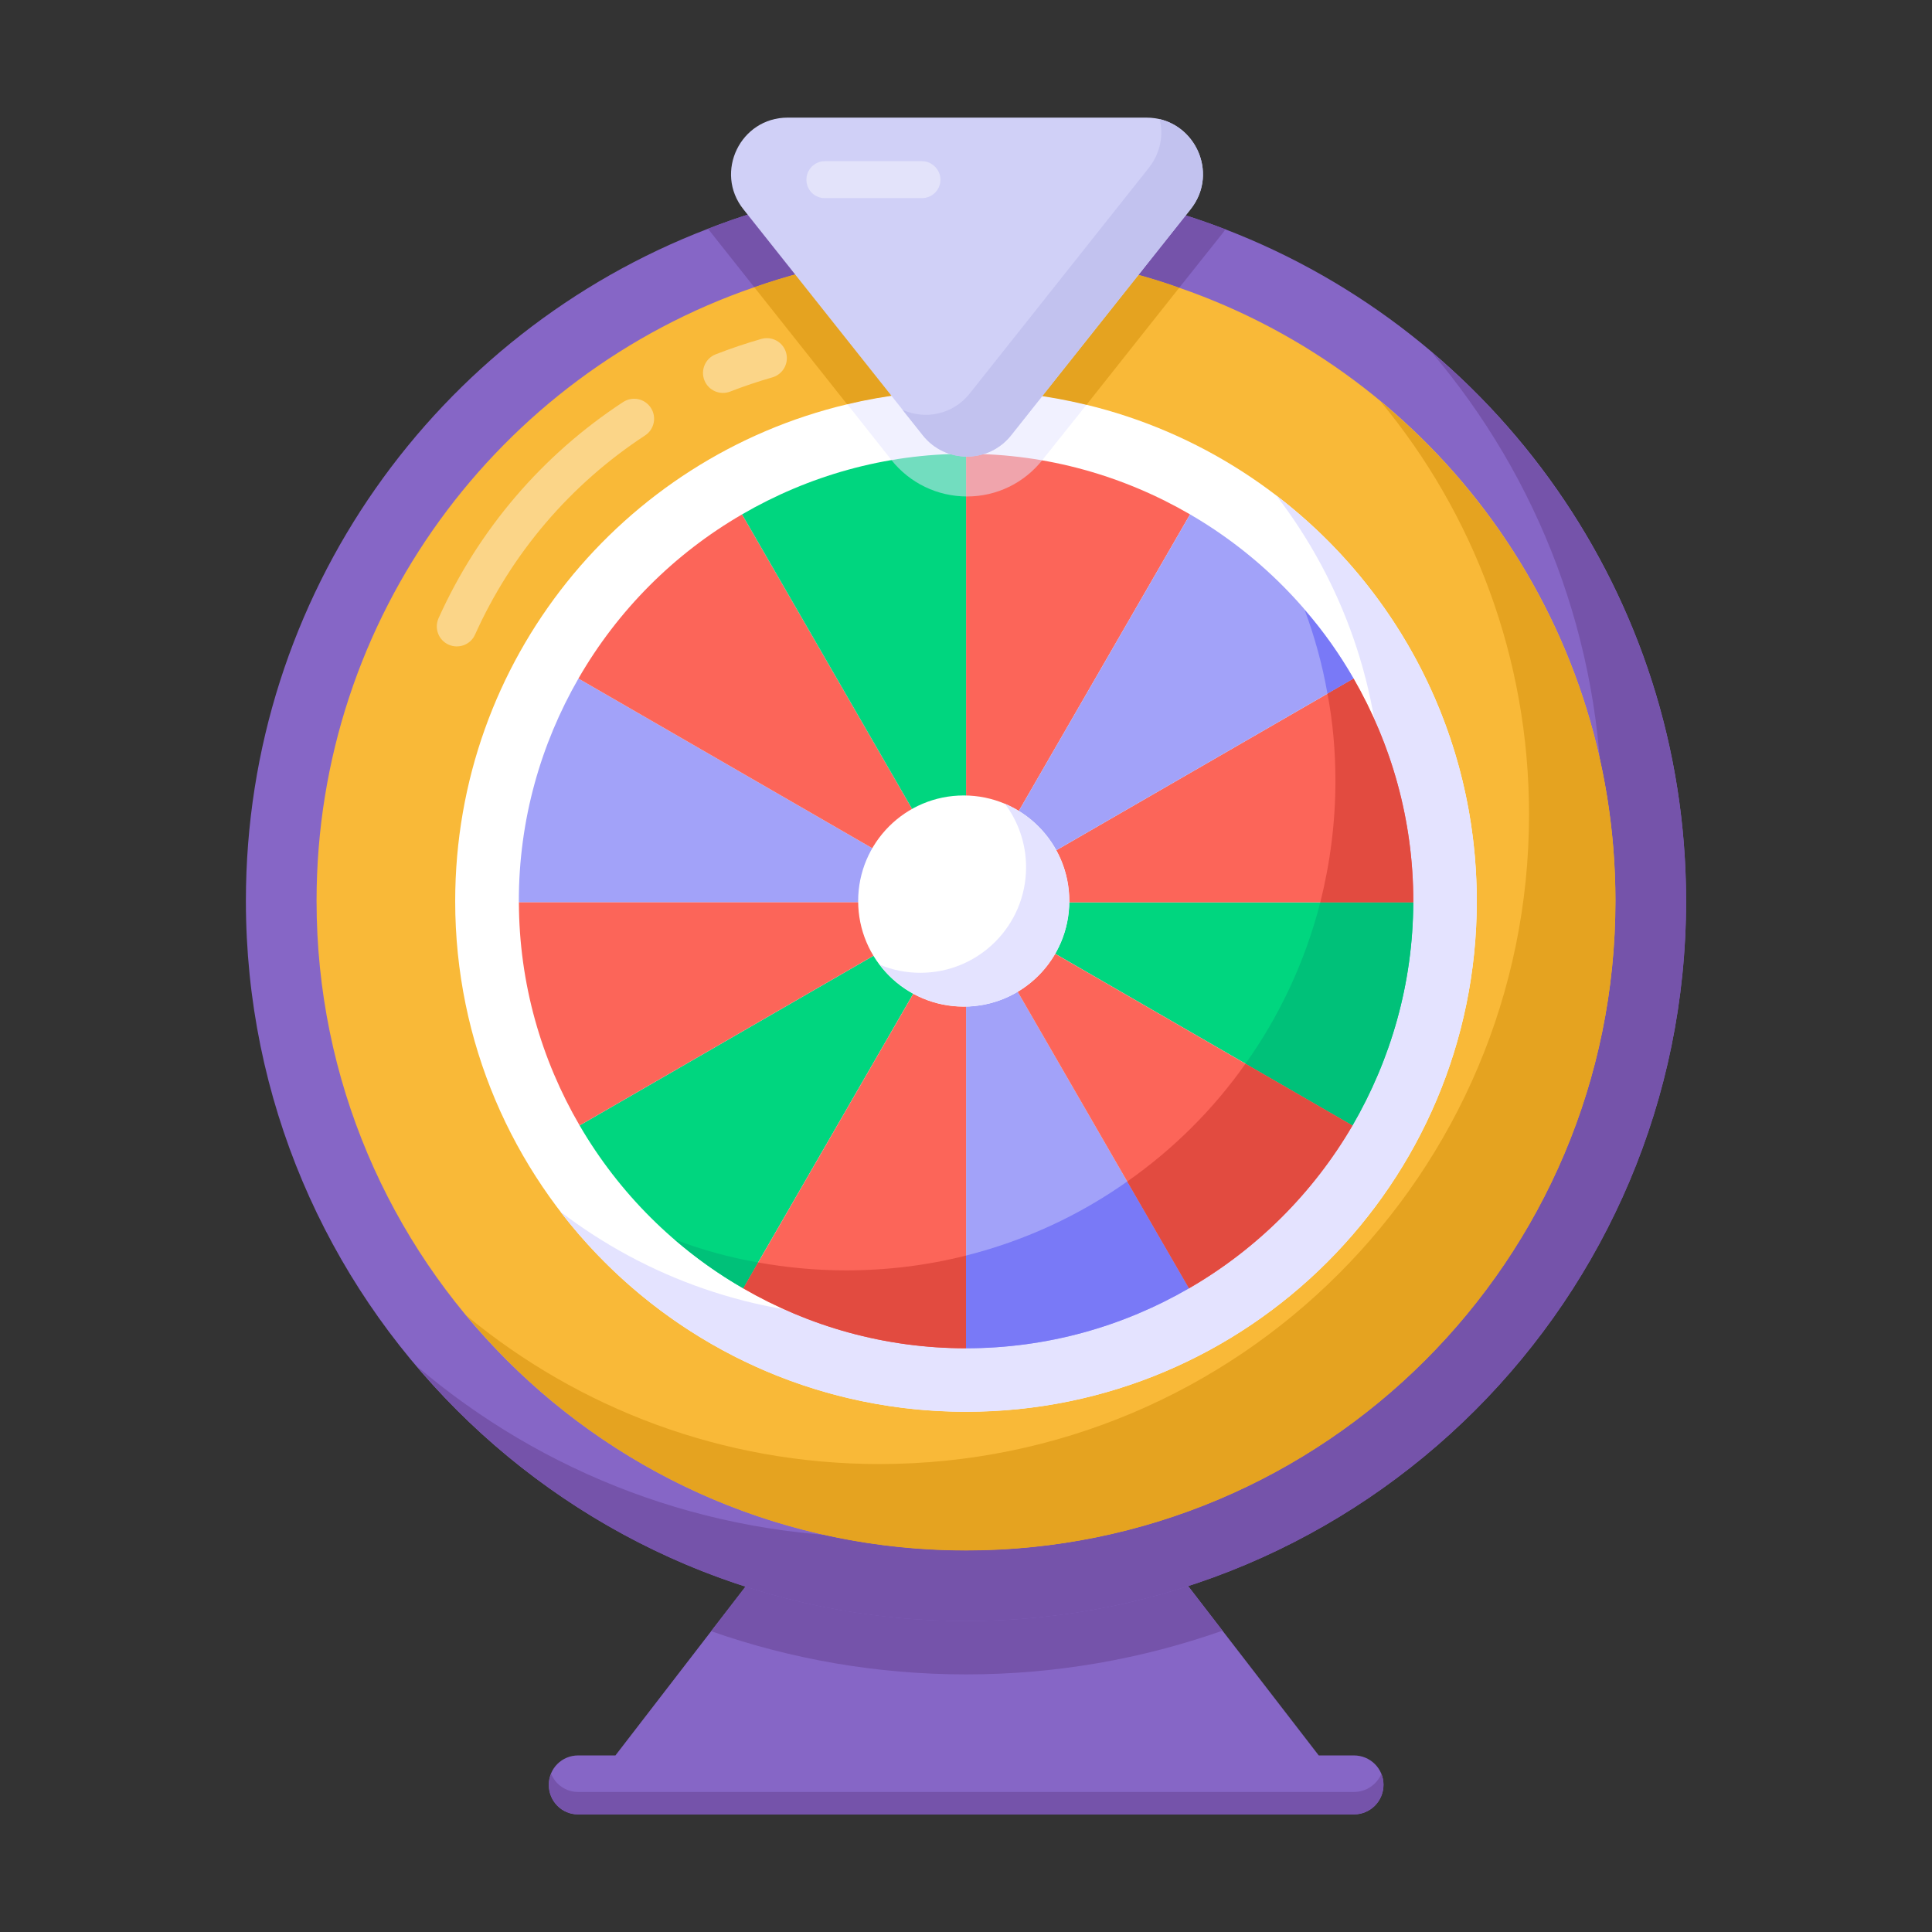 <svg width="33" height="33" viewBox="0 0 33 33" fill="none" xmlns="http://www.w3.org/2000/svg">
<rect x="0" y="0" width="33" height="33" fill="#333333" stroke="none"/>
<path d="M23.631 30.485C23.631 30.767 23.404 30.991 23.126 30.991H9.875C9.597 30.991 9.374 30.767 9.374 30.485C9.374 30.207 9.597 29.984 9.875 29.984H10.512L12.147 27.862L16.519 22.189L20.881 27.853L22.525 29.984H23.126C23.404 29.984 23.631 30.207 23.631 30.485Z" fill="#8666C6"/>
<path d="M23.631 30.485C23.631 30.767 23.404 30.991 23.126 30.991H9.875C9.597 30.991 9.374 30.767 9.374 30.485C9.374 30.417 9.388 30.358 9.415 30.299C9.488 30.481 9.666 30.608 9.875 30.608H23.126C23.335 30.608 23.517 30.481 23.595 30.299C23.618 30.358 23.631 30.417 23.631 30.485Z" fill="#7553AA"/>
<path d="M20.881 27.853C19.51 28.336 18.035 28.6 16.5 28.6C14.979 28.6 13.509 28.34 12.147 27.862L16.519 22.189L20.881 27.853Z" fill="#7553AA"/>
<path d="M28.799 15.388C28.799 22.182 23.294 27.687 16.5 27.687C9.706 27.687 4.2 22.182 4.2 15.388C4.2 10.147 7.474 5.675 12.092 3.908C12.624 3.699 13.175 3.53 13.74 3.403C14.628 3.198 15.552 3.089 16.5 3.089C17.46 3.089 18.389 3.198 19.286 3.412C19.851 3.544 20.402 3.713 20.93 3.917C25.534 5.689 28.799 10.16 28.799 15.388Z" fill="#8666C6"/>
<path d="M28.8 15.39C28.8 22.184 23.294 27.689 16.5 27.689C12.735 27.689 9.37 26 7.12 23.336C9.265 25.162 12.038 26.255 15.066 26.255C21.86 26.255 27.365 20.75 27.365 13.956C27.365 10.928 26.272 8.159 24.451 6.014C27.11 8.264 28.8 11.629 28.8 15.39Z" fill="#7553AA"/>
<path d="M27.592 15.388C27.592 21.517 22.624 26.48 16.5 26.48C10.375 26.48 5.407 21.517 5.407 15.388C5.407 10.529 8.531 6.399 12.884 4.906C13.431 4.714 14 4.564 14.582 4.464C15.206 4.35 15.844 4.295 16.5 4.295C17.164 4.295 17.811 4.355 18.444 4.468C19.027 4.573 19.596 4.719 20.142 4.915C24.482 6.413 27.592 10.538 27.592 15.388Z" fill="#F9B938"/>
<g opacity="0.4">
<path d="M7.662 11.011C7.49 10.934 7.414 10.732 7.491 10.559C8.171 9.049 9.261 7.772 10.644 6.867C10.803 6.763 11.014 6.808 11.117 6.966C11.22 7.123 11.176 7.335 11.018 7.438C9.745 8.272 8.74 9.448 8.114 10.84C8.036 11.014 7.832 11.088 7.662 11.011Z" fill="white"/>
</g>
<g opacity="0.4">
<path d="M12.031 6.494C11.963 6.319 12.049 6.12 12.225 6.052C12.481 5.952 12.743 5.864 13.005 5.789C13.188 5.738 13.376 5.843 13.427 6.024C13.479 6.205 13.373 6.394 13.192 6.446C12.951 6.515 12.709 6.596 12.473 6.688C12.3 6.756 12.1 6.672 12.031 6.494Z" fill="white"/>
</g>
<path d="M27.593 15.39C27.593 21.519 22.625 26.483 16.5 26.483C13.067 26.483 9.998 24.921 7.967 22.471C9.884 24.055 12.338 25.007 15.021 25.007C21.15 25.007 26.117 20.039 26.117 13.91C26.117 11.233 25.166 8.769 23.581 6.857C26.031 8.888 27.593 11.957 27.593 15.39Z" fill="#E5A320"/>
<path d="M25.224 15.393C25.224 20.21 21.317 24.113 16.5 24.113C11.682 24.113 7.775 20.21 7.775 15.393C7.775 11.267 10.63 7.815 14.473 6.905C15.124 6.75 15.803 6.668 16.5 6.668C17.21 6.668 17.898 6.754 18.558 6.914C22.383 7.838 25.224 11.281 25.224 15.393Z" fill="white"/>
<path d="M25.225 15.39C25.225 20.208 21.318 24.115 16.5 24.115C13.677 24.115 11.168 22.776 9.57 20.695C11.041 21.82 12.88 22.489 14.875 22.489C19.692 22.489 23.599 18.582 23.599 13.764C23.599 11.77 22.93 9.935 21.801 8.464C23.882 10.053 25.225 12.567 25.225 15.39Z" fill="#E4E3FF"/>
<path d="M16.501 15.412L23.101 19.223C23.754 18.102 24.134 16.803 24.139 15.412H16.501Z" fill="#00D67F"/>
<path d="M16.501 15.412L9.9 19.223C10.572 20.378 11.536 21.339 12.694 22.006L16.501 15.412Z" fill="#00D67F"/>
<path d="M9.88 11.59C9.236 12.71 8.862 14.005 8.862 15.39C8.862 15.398 8.863 15.405 8.863 15.413H16.501L9.88 11.59Z" fill="#A2A2F9"/>
<path d="M16.501 15.412H8.863C8.867 16.803 9.247 18.102 9.9 19.223L16.501 15.412Z" fill="#FC6559"/>
<path d="M16.501 15.413H24.139C24.139 15.405 24.14 15.398 24.14 15.39C24.14 14.005 23.765 12.71 23.121 11.59L16.501 15.413Z" fill="#FC6559"/>
<path d="M16.501 15.412V23.029C17.888 23.029 19.186 22.654 20.308 22.006L16.501 15.412Z" fill="#A2A2F9"/>
<path d="M23.101 19.223L16.501 15.413L20.308 22.007C21.465 21.339 22.429 20.378 23.101 19.223Z" fill="#FC6559"/>
<path d="M12.694 22.007C13.815 22.654 15.113 23.029 16.501 23.029V15.413L12.694 22.007Z" fill="#FC6559"/>
<path d="M16.501 15.413L20.327 8.786C19.201 8.132 17.896 7.751 16.501 7.751V15.413Z" fill="#FC6559"/>
<path d="M23.121 11.59C22.452 10.427 21.487 9.459 20.327 8.786L16.501 15.413L23.121 11.59Z" fill="#A2A2F9"/>
<path d="M24.14 15.412C24.136 16.804 23.752 18.1 23.102 19.225L21.274 18.169C21.858 17.349 22.295 16.416 22.552 15.412H24.14Z" fill="#00C179"/>
<path d="M12.949 21.564L12.696 22.005C12.277 21.765 11.884 21.485 11.522 21.171C11.98 21.346 12.456 21.477 12.949 21.564Z" fill="#00C179"/>
<path d="M24.14 15.39V15.412H22.552C22.718 14.749 22.81 14.055 22.81 13.339C22.81 12.829 22.766 12.332 22.674 11.847L23.119 11.59C23.765 12.711 24.14 14.007 24.14 15.39Z" fill="#E24B40"/>
<path d="M20.309 22.005C19.188 22.655 17.888 23.03 16.5 23.03V21.446C17.504 21.193 18.433 20.761 19.254 20.181L20.309 22.005Z" fill="#7979F7"/>
<path d="M23.102 19.225C22.43 20.377 21.466 21.337 20.309 22.005L19.254 20.181C20.039 19.631 20.724 18.951 21.274 18.169L23.102 19.225Z" fill="#E24B40"/>
<path d="M16.5 21.446V23.03C15.113 23.03 13.817 22.655 12.696 22.005L12.949 21.564C13.438 21.651 13.939 21.699 14.45 21.699C15.157 21.699 15.846 21.612 16.5 21.446Z" fill="#E24B40"/>
<path d="M23.119 11.59L22.674 11.847C22.587 11.354 22.456 10.879 22.286 10.421C22.605 10.783 22.88 11.175 23.119 11.59Z" fill="#7979F7"/>
<path d="M16.501 15.413L12.675 8.786C11.514 9.459 10.549 10.427 9.88 11.59L16.501 15.413Z" fill="#FC6559"/>
<path d="M16.501 7.751C15.105 7.751 13.801 8.132 12.675 8.786L16.501 15.413V7.751Z" fill="#00D67F"/>
<path d="M20.93 3.917C20.912 3.945 20.894 3.972 20.871 3.999L20.142 4.915C19.596 4.719 19.027 4.573 18.444 4.468C17.811 4.355 17.164 4.295 16.5 4.295C15.844 4.295 15.206 4.35 14.582 4.464C14 4.564 13.431 4.714 12.884 4.906L12.165 3.999C12.142 3.968 12.119 3.94 12.092 3.908C12.624 3.699 13.175 3.53 13.74 3.403C14.628 3.198 15.552 3.089 16.5 3.089C17.46 3.089 18.389 3.198 19.286 3.412C19.851 3.544 20.402 3.713 20.93 3.917Z" fill="#7553AA"/>
<path d="M20.142 4.915L18.558 6.914H18.553C17.893 6.754 17.21 6.668 16.5 6.668C15.803 6.668 15.124 6.75 14.473 6.905H14.469L12.884 4.906C13.43 4.714 14 4.564 14.582 4.464C15.206 4.35 15.844 4.295 16.5 4.295C17.164 4.295 17.811 4.355 18.444 4.468C19.027 4.573 19.596 4.719 20.142 4.915Z" fill="#E5A320"/>
<g opacity="0.5">
<path d="M18.558 6.914L17.806 7.856C17.492 8.252 17.023 8.48 16.518 8.48C16.012 8.48 15.539 8.252 15.225 7.856L14.473 6.905C15.124 6.75 15.803 6.668 16.5 6.668C17.21 6.668 17.898 6.754 18.558 6.914Z" fill="#E4E3FF"/>
</g>
<path d="M13.454 2.009H19.58C20.388 2.009 20.838 2.943 20.336 3.575L17.273 7.433C16.886 7.92 16.147 7.92 15.761 7.433L12.698 3.575C12.195 2.943 12.646 2.009 13.454 2.009Z" fill="#D0D0F7"/>
<path d="M20.336 3.573L17.27 7.435C16.885 7.921 16.147 7.921 15.762 7.435L15.415 6.999C15.8 7.176 16.279 7.081 16.563 6.722L19.623 2.867C19.825 2.608 19.876 2.305 19.806 2.034C20.469 2.192 20.791 3.006 20.336 3.573Z" fill="#C2C2EF"/>
<g opacity="0.4">
<path d="M16.064 3.069C16.064 3.245 15.919 3.384 15.749 3.384H14.089C13.913 3.384 13.774 3.245 13.774 3.069C13.774 2.898 13.913 2.753 14.089 2.753H15.749C15.919 2.753 16.064 2.898 16.064 3.069Z" fill="white"/>
</g>
<path d="M16.461 17.194C17.457 17.194 18.265 16.386 18.265 15.39C18.265 14.394 17.457 13.587 16.461 13.587C15.465 13.587 14.658 14.394 14.658 15.39C14.658 16.386 15.465 17.194 16.461 17.194Z" fill="white"/>
<path d="M18.263 15.39C18.263 16.389 17.46 17.192 16.461 17.192C15.877 17.192 15.353 16.913 15.026 16.477C15.239 16.568 15.475 16.616 15.72 16.616C16.719 16.616 17.526 15.809 17.526 14.814C17.526 14.404 17.39 14.029 17.164 13.728C17.809 14.003 18.263 14.64 18.263 15.39Z" fill="#E4E3FF"/>
</svg>

